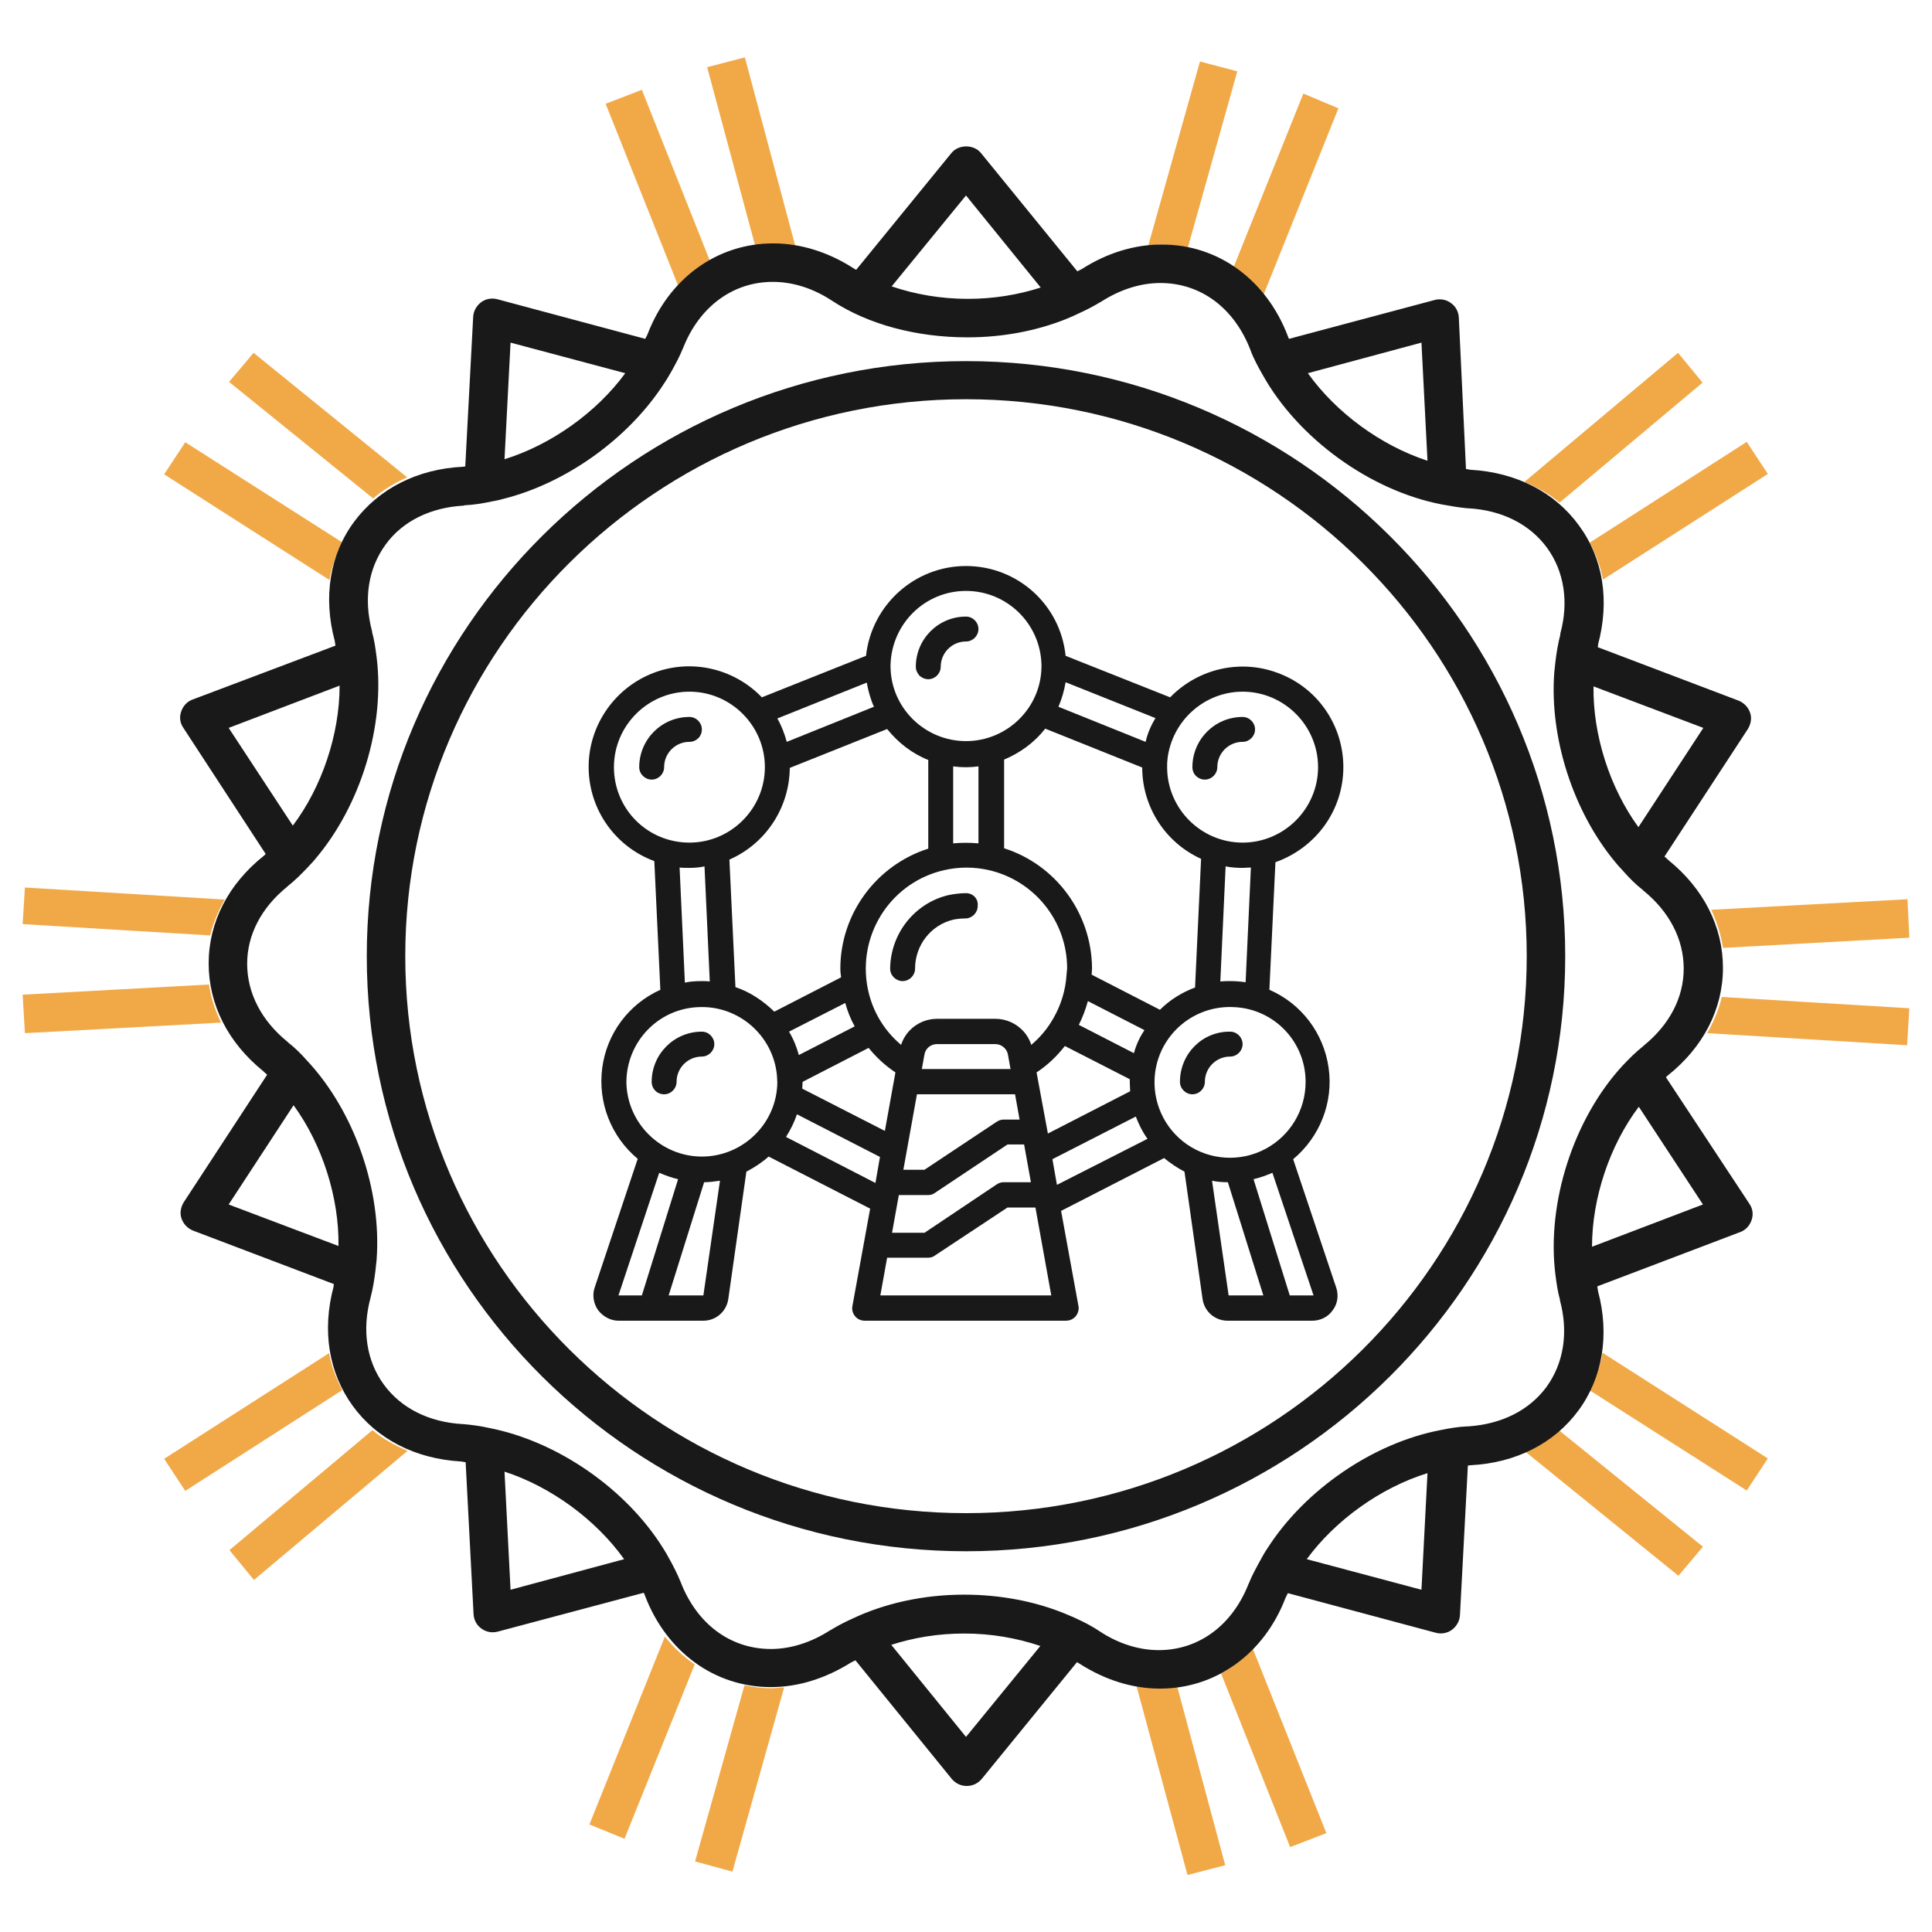<?xml version="1.0" encoding="utf-8"?>
<svg version="1.1" id="Layer_1" xmlns="http://www.w3.org/2000/svg" x="0px" y="0px" viewBox="0 0 512 512" style="enable-background:new 0 0 512 512;" xml:space="preserve">
    <g fill="#1A1919"><path xmlns="http://www.w3.org/2000/svg" xmlns:xlink="http://www.w3.org/1999/xlink" d="M256,236.7c-1.5,0-3.1,0.2-4.6,0.5c-9,2.1-15.4,10.2-15.5,19.5c0,1.8,1.5,3.3,3.3,3.3s3.3-1.5,3.3-3.3 c0-6.2,4.2-11.6,10.2-13c1-0.2,2.1-0.3,3.1-0.3c1.8,0,3.3-1.5,3.3-3.3C259.3,238.1,257.8,236.7,256,236.7z"/><path xmlns="http://www.w3.org/2000/svg" xmlns:xlink="http://www.w3.org/1999/xlink" d="M186,193.3c0-1.8-1.5-3.3-3.3-3.3c-7.4,0-13.3,6-13.3,13.3c0,1.8,1.5,3.3,3.3,3.3c1.8,0,3.3-1.5,3.3-3.3 c0-3.7,3-6.7,6.7-6.7C184.5,196.6,186,195.2,186,193.3z"/><path xmlns="http://www.w3.org/2000/svg" xmlns:xlink="http://www.w3.org/1999/xlink" d="M246,180c1.8,0,3.3-1.5,3.3-3.3c0-3.7,3-6.7,6.7-6.7c1.8,0,3.3-1.5,3.3-3.3c0-1.8-1.5-3.3-3.3-3.3c-7.4,0-13.3,6-13.3,13.3 c0,0.9,0.4,1.7,1,2.4C244.3,179.6,245.1,180,246,180z"/><path xmlns="http://www.w3.org/2000/svg" xmlns:xlink="http://www.w3.org/1999/xlink" d="M176,290c1.8,0,3.3-1.5,3.3-3.3c0-3.7,3-6.7,6.7-6.7c1.8,0,3.3-1.5,3.3-3.3c0-1.8-1.5-3.3-3.3-3.3c-7.4,0-13.3,6-13.3,13.3 C172.7,288.5,174.1,290,176,290z"/><path xmlns="http://www.w3.org/2000/svg" xmlns:xlink="http://www.w3.org/1999/xlink" d="M312.7,286.7c0,1.8,1.5,3.3,3.3,3.3c1.8,0,3.3-1.5,3.3-3.3c0-3.7,3-6.7,6.7-6.7c1.8,0,3.3-1.5,3.3-3.3 c0-1.8-1.5-3.3-3.3-3.3C318.6,273.3,312.7,279.3,312.7,286.7z"/><path xmlns="http://www.w3.org/2000/svg" xmlns:xlink="http://www.w3.org/1999/xlink" d="M356,203.3c0-10.9-6.6-20.7-16.7-24.7c-10.1-4.1-21.6-1.6-29.2,6.2l-27.7-11C281,160.2,269.6,150,256,150 c-13.6,0-25,10.3-26.5,23.8l-27.6,11c-7.6-7.9-19.3-10.4-29.4-6.2s-16.7,14.2-16.5,25.1c0.2,11,7.1,20.7,17.4,24.5l1.6,34.1 c-8.4,3.8-14.2,11.6-15.4,20.7c-1.2,9.1,2.3,18.2,9.4,24.1l-11.4,34.1c-0.7,2-0.3,4.3,0.9,6c1.3,1.7,3.3,2.8,5.4,2.8h22.5 c3.3,0,6.1-2.4,6.6-5.7l4.8-33.8c2.1-1.1,4.1-2.4,5.9-4l26.9,13.8l-4.7,25.8c-0.2,1,0.1,2,0.7,2.7c0.6,0.8,1.6,1.2,2.6,1.2h53.3 c1,0,1.9-0.4,2.6-1.2c0.6-0.8,0.9-1.8,0.7-2.7l-4.6-25.2l27.3-14c1.7,1.4,3.5,2.6,5.4,3.6l4.8,33.8c0.5,3.3,3.3,5.7,6.6,5.7h22.5 c2.1,0,4.2-1,5.4-2.8c1.3-1.7,1.6-4,0.9-6l-11.4-34c7.1-5.9,10.7-15.1,9.4-24.2c-1.3-9.2-7.2-17-15.7-20.7l1.6-33.8 C348.9,224.6,356,214.6,356,203.3z M329.3,183.3c11,0,20,9,20,20s-9,20-20,20c-11,0-20-9-20-20c0-0.7,0-1.4,0.1-2 c0-0.1,0-0.1,0-0.2C310.6,191,319.2,183.3,329.3,183.3z M307.4,267.6l-18.1-9.3c0-0.6,0.1-1.1,0.1-1.7 c-0.1-14.5-9.5-27.4-23.3-31.8v-23.5c4.3-1.8,8.1-4.6,10.9-8.2l25.7,10.3c0,10.4,6.1,19.9,15.6,24.2l-1.6,34.1 C313.2,263,310,265,307.4,267.6z M194.9,261.6l-1.6-33.8c9.6-4.2,15.9-13.7,16-24.3l25.8-10.3c2.9,3.6,6.6,6.5,10.9,8.2v23.5 c-13.8,4.4-23.3,17.3-23.3,31.8c0,0.8,0.1,1.5,0.2,2.3l-17.7,9.1C202.2,265.2,198.8,262.9,194.9,261.6z M282.5,259.9 c-0.5,4-1.9,7.8-4.1,11.2c-1.4,2.2-3.1,4.1-5.1,5.8c-1.3-4.1-5.2-6.9-9.5-6.9h-15.5c-4.3,0-8.2,2.8-9.5,6.9c-5-4.2-8.2-10-9.1-16.5 c-1.9-13.7,6.9-26.7,20.5-29.8c3.9-0.9,8-0.9,11.9,0c12.1,2.8,20.7,13.6,20.7,26C282.7,257.7,282.6,258.8,282.5,259.9L282.5,259.9z  M267.8,283.3h-23.5l0.7-3.9c0.3-1.6,1.7-2.7,3.3-2.7h15.5c1.6,0,3,1.2,3.3,2.7L267.8,283.3z M243,290h26l1.2,6.7H266 c-0.7,0-1.3,0.2-1.9,0.6L245,310h-5.6L243,290z M259.3,223.5c-2.2-0.2-4.5-0.2-6.7,0v-20.4c2.2,0.3,4.5,0.3,6.7,0V223.5z  M224,265.8c0.6,2.2,1.4,4.2,2.5,6.2l-14.8,7.6c-0.6-2.2-1.4-4.2-2.6-6.2L224,265.8z M212.7,286.7l17.5-9c2,2.5,4.4,4.7,7.1,6.5 l-2.8,15.5l-21.9-11.2C212.6,287.9,212.7,287.3,212.7,286.7z M238.2,316.7h7.8c0.7,0,1.3-0.2,1.8-0.6l19.2-12.8h4.4l1.8,10H266 c-0.7,0-1.3,0.2-1.9,0.6L245,326.7h-8.6L238.2,316.7z M274.7,284.2c2.9-1.9,5.4-4.3,7.5-7l17.2,8.8c0,0.2,0,0.4,0,0.7 c0,0.8,0.1,1.7,0.1,2.5l-21.8,11.2L274.7,284.2z M300.5,279.1l-14.6-7.5c1-2,1.8-4.1,2.4-6.3l15,7.7 C302,274.9,301.1,276.9,300.5,279.1z M303.6,196.6l-23.1-9.3c0.9-2.1,1.5-4.2,1.9-6.5l23.8,9.5C305,192.3,304.1,194.4,303.6,196.6z  M256,156.6c10.8,0,19.7,8.6,20,19.5v0.1c0,0.2,0,0.3,0,0.5c-0.1,10.9-9.1,19.7-20,19.7c-10.9,0-19.9-8.8-20-19.7 c0-0.1,0-0.2,0-0.4v-0.1C236.3,165.3,245.1,156.6,256,156.6z M229.7,180.9c0.4,2.2,1,4.4,1.9,6.4l-23.1,9.3 c-0.6-2.2-1.4-4.3-2.5-6.2L229.7,180.9z M162.7,203.3c0-11,9-20,20-20c11,0,20,9,20,20s-9,20-20,20 C171.6,223.3,162.7,214.4,162.7,203.3z M180.1,229.9c0.8,0.1,1.7,0.1,2.5,0.1c1.4,0,2.8-0.1,4.1-0.4l1.4,30.5 c-0.7-0.1-1.5-0.1-2.2-0.1c-1.5,0-3,0.1-4.4,0.4L180.1,229.9z M166,286.7c0.1-10.7,8.5-19.4,19.1-19.8c10.6-0.5,19.8,7.5,20.8,18.1 v0.1c0,0.6,0.1,1.1,0.1,1.7c-0.1,10.9-9.1,19.7-20,19.7S166.1,297.6,166,286.7z M163.9,343.3l10.8-32.5c1.6,0.7,3.3,1.3,5,1.7 l-9.6,30.8H163.9z M186.4,343.3h-9.2l9.4-30c1.4,0,2.8-0.2,4.2-0.4L186.4,343.3z M208.3,301.3c1.2-1.9,2.2-3.9,2.9-6l22,11.3 l-1.2,6.9L208.3,301.3z M233.3,343.3l1.8-10H246c0.7,0,1.3-0.2,1.8-0.6L267,320h7.4l4.2,23.3H233.3z M278.9,307.2l22.1-11.3 c0.8,2.1,1.8,4.1,3.1,5.9L280.1,314L278.9,307.2z M321.2,312.9c1.4,0.3,2.8,0.4,4.2,0.4l9.4,30h-9.2L321.2,312.9z M348.1,343.3 h-6.3l-9.6-30.8c1.7-0.4,3.4-1,5-1.7L348.1,343.3z M346,286.7c0,7.5-4.1,14.3-10.7,17.8c-6.6,3.5-14.6,3-20.7-1.2 c-6.1-4.2-9.4-11.5-8.5-18.9c1.3-10.5,10.5-18.1,21-17.5C337.7,267.4,346,276.1,346,286.7z M330.1,260.3c-1.4-0.2-2.7-0.3-4.1-0.3 c-0.9,0-1.7,0-2.6,0.1l1.4-30.5c1.5,0.3,3,0.4,4.5,0.4c0.7,0,1.5-0.1,2.2-0.1L330.1,260.3z"/><path xmlns="http://www.w3.org/2000/svg" xmlns:xlink="http://www.w3.org/1999/xlink" d="M319.3,206.6c1.8,0,3.3-1.5,3.3-3.3c0-3.7,3-6.7,6.7-6.7c1.8,0,3.3-1.5,3.3-3.3c0-1.8-1.5-3.3-3.3-3.3 c-7.4,0-13.3,6-13.3,13.3C316,205.2,317.5,206.6,319.3,206.6z"/></g>
	<g fill="#F1A948">
		<path d="M204.8,65.1c2,0,4.1,0.2,6.1,0.6l-13.5-50.5l-10,2.6l12.8,47.6C201.7,65.3,203.2,65.1,204.8,65.1"/>
		<path d="M307.6,64.8c2.5,0,4.8,0.3,7.2,0.8l13.1-46.7l-9.9-2.6l-13.7,48.8C305.4,65,306.5,64.8,307.6,64.8"/>
		<path d="M59.6,238.4l-53-3.2L6,244.9l49.7,3C56.5,244.7,57.8,241.4,59.6,238.4"/>
		<path d="M107.9,126.5l-40.7-33l-6.5,7.7l38.2,30.9C101.5,129.8,104.6,128,107.9,126.5"/>
		<path d="M90.8,143.8l-41.7-26.6l-5.6,8.5l43.8,28C87.9,150.1,89.2,146.9,90.8,143.8"/>
		<path d="M424.8,153.6l43.7-28l-5.6-8.5l-41.6,26.7C422.9,146.9,424.2,150.2,424.8,153.6"/>
		<path d="M456.6,251.2l49.4-2.7l-0.5-10.2l-52,2.8C455,244.4,456.1,247.8,456.6,251.2"/>
		<path d="M334.7,78.5l20-49.8l-9.3-3.9l-18.6,46.3C329.7,73.1,332.4,75.6,334.7,78.5"/>
		<path d="M413.3,133.2l37.9-31.8l-6.5-7.9L404,127.7C407.4,129.2,410.6,130.9,413.3,133.2"/>
		<path d="M188.4,69.8l-18.3-46l-9.6,3.7L180,76.4C182.5,73.7,185.3,71.5,188.4,69.8"/>
		<path d="M323.6,443.5l18.3,46l9.6-3.7L332,436.9C329.5,439.5,326.7,441.8,323.6,443.5"/>
		<path d="M404.1,384.6l40.7,33l6.5-7.7L413.1,379C410.4,381.3,407.4,383.1,404.1,384.6"/>
		<path d="M307.2,447.1c-2,0-4.1-0.2-6.1-0.6l13.6,50.4l10-2.6l-12.8-47.6C310.3,446.9,308.8,447.1,307.2,447.1"/>
		<path d="M452.4,273.8l53,3.2l0.6-9.8l-49.7-3C455.5,267.5,454.2,270.7,452.4,273.8"/>
		<path d="M421.2,368.4l41.7,26.6l5.6-8.5l-43.8-28C424.1,362.1,422.8,365.3,421.2,368.4"/>
		<path d="M204.4,447.4c-2.5,0-4.8-0.3-7.1-0.8l-13.1,46.7l9.9,2.7l13.7-48.8C206.6,447.2,205.5,447.4,204.4,447.4"/>
		<path d="M55.4,260.9L6,263.6l0.6,10.2l52-2.8C57,267.8,55.9,264.4,55.4,260.9"/>
		<path d="M98.7,379l-37.9,31.8l6.5,7.9l40.7-34.2C104.6,383,101.4,381.3,98.7,379"/>
		<path d="M87.2,358.6l-43.7,28l5.6,8.5l41.6-26.7C89.1,365.3,87.8,362,87.2,358.6"/>
		<path d="M176.2,433.7l-20,49.8l9.3,3.8l18.6-46.2C181.2,439.1,178.5,436.6,176.2,433.7"/>
	</g>
	<g fill="#1A1919">
		<path class="st1" d="M256,401c-81.9,0-148.6-66.2-148.6-147.6S174.1,105.8,256,105.8s148.6,66.2,148.6,147.6S337.9,401,256,401
			 M256,95.7c-87.6,0-158.8,70.8-158.8,157.7c0,87,71.2,157.7,158.8,157.7s158.8-70.8,158.8-157.7S343.6,95.7,256,95.7"/>
		<path class="st1" d="M421.9,330.4c0-12.9,4.7-26.9,12.4-37.1l17,25.9L421.9,330.4z M412.2,337.8c0.3,2.3,0.6,4.5,1.2,6.6
			c0,0.1,0,0.2,0,0.2c2.3,8.5,1,16.7-3.6,23c-4.6,6.2-11.9,9.8-20.6,10.4c-0.1,0-0.2,0-0.3,0c-2.4,0.1-4.8,0.5-7.2,1
			c-17.8,3.4-35.9,15.8-45.8,31.3c-0.7,1-1.3,2.1-1.9,3.2c-1.1,2-2.2,4-3,6c0,0.1-0.1,0.2-0.1,0.2c-4.3,11-13.2,17.6-23.8,17.6
			c-5.3,0-10.7-1.7-15.7-5c-2.7-1.8-5.8-3.3-9-4.6c-8-3.3-17.2-5.1-26.9-5.1c-10.8,0-21.1,2.3-29.7,6.4c-2,0.9-3.9,1.9-5.7,3
			c-0.1,0-0.1,0.1-0.2,0.1c-5,3.2-10.4,4.9-15.6,4.9c-10.7,0-19.6-6.6-23.9-17.7c-0.9-2.2-2-4.4-3.2-6.5c-0.4-0.8-0.9-1.6-1.4-2.4
			c-9.8-15.8-28.1-28.5-46.3-32c-2.2-0.5-4.5-0.8-6.7-1c-0.1,0-0.2,0-0.2,0c-8.9-0.5-16.3-4.2-20.9-10.5s-5.8-14.5-3.5-23
			c0.6-2.3,1-4.7,1.3-7.2c0.1-0.9,0.2-1.8,0.3-2.8c1.4-18.5-5.9-39.5-18.5-52.9c-1.5-1.7-3.1-3.3-4.9-4.7c-0.1-0.1-0.1-0.1-0.2-0.2
			c-6.9-5.6-10.7-12.9-10.7-20.7c0-7.7,3.8-14.9,10.6-20.4c0.1-0.1,0.1-0.1,0.2-0.2c1.9-1.5,3.6-3.2,5.3-5c0.6-0.7,1.3-1.3,1.9-2.1
			c12.1-14.2,18.6-35.4,16.3-53.6c-0.3-2.3-0.6-4.5-1.2-6.6c0-0.1,0-0.2,0-0.2c-2.3-8.6-1-16.7,3.6-23c4.5-6.2,11.9-9.8,20.6-10.3
			c0.1,0,0.2,0,0.3-0.1c2.4-0.1,4.8-0.5,7.2-1c0.9-0.2,1.8-0.3,2.7-0.6c16.9-4.1,33.6-16.1,43-30.7l0,0c0.7-1,1.3-2.1,1.9-3.1
			c1.1-2,2.2-4,3-6c0-0.1,0.1-0.1,0.1-0.2c4.3-11,13.2-17.6,23.8-17.6c5.3,0,10.7,1.7,15.7,5c9.6,6.3,22.4,9.7,35.9,9.7
			c9.3,0,18.2-1.7,26-4.8c1.2-0.5,2.4-1,3.6-1.6c2-0.9,3.9-1.9,5.7-3c0.1,0,0.2-0.1,0.2-0.1c5-3.2,10.4-4.9,15.6-4.9
			c10.7,0,19.6,6.6,23.9,17.8c0.8,2.2,2,4.4,3.2,6.5c9.4,16.9,28.6,30.8,47.6,34.4c2.2,0.4,4.5,0.8,6.7,1c0.1,0,0.2,0,0.2,0
			c8.9,0.5,16.3,4.2,20.9,10.5c4.5,6.2,5.8,14.3,3.5,22.7c0,0.1,0,0.2,0,0.3c-0.6,2.3-1,4.7-1.3,7.2c-0.1,0.9-0.2,1.8-0.3,2.8
			c-1.3,17.3,5,36.8,16.1,50.2c0.8,1,1.6,1.8,2.4,2.7c1.5,1.7,3.1,3.3,4.9,4.7c0.1,0.1,0.1,0.1,0.2,0.2c6.9,5.6,10.7,12.9,10.7,20.7
			c0,7.7-3.8,14.9-10.6,20.4c-0.1,0.1-0.1,0.1-0.2,0.2c-1.9,1.5-3.6,3.2-5.3,5C417.1,296.3,409.8,318.7,412.2,337.8z M376.7,421.3
			l-30.4-8.1c7.6-10.4,19.7-19,32-22.8L376.7,421.3z M256,460.3l-19.8-24.4c5.9-1.9,12.4-3,19.3-3c7.2,0,14,1.2,20.2,3.3L256,460.3z
			 M135.3,421.3l-1.6-31.3c12.3,4,24.2,12.7,31.7,23.2L135.3,421.3z M60.6,319.2l17.2-26.3c7.6,10.4,12.1,24.5,11.9,37.3L60.6,319.2
			z M60.6,192.9L90,181.7c0,12.9-4.7,26.9-12.4,37.1L60.6,192.9z M135.3,90.8l30.4,8.1c-7.6,10.4-19.7,19-32,22.8L135.3,90.8z
			 M256,51.8l19.8,24.4c-5.9,1.9-12.4,3-19.3,3c-7.2,0-14-1.2-20.2-3.3L256,51.8z M376.7,90.8l1.6,31.3c-12.3-4-24.2-12.7-31.7-23.2
			L376.7,90.8z M451.4,192.9l-17.2,26.3c-7.6-10.4-12.1-24.5-11.9-37.3L451.4,192.9z M441.5,285.5c0.2-0.2,0.3-0.4,0.5-0.5
			c9.4-7.5,14.6-17.6,14.6-28.5c0-10.9-5.1-21-14.5-28.6c-0.3-0.3-0.6-0.6-1-0.9l22.1-33.8c0.8-1.3,1.1-2.9,0.6-4.3
			c-0.5-1.5-1.6-2.6-3-3.2l-37.4-14.2c0.1-0.2,0.1-0.5,0.1-0.7c3.1-11.6,1.4-22.8-5.1-31.6c-6.4-8.8-16.6-14-28.6-14.7
			c-0.4,0-0.9-0.2-1.3-0.2l-1.9-40.2c-0.1-1.5-0.8-2.9-2.1-3.8c-1.2-0.9-2.8-1.2-4.3-0.8l-38.6,10.3c-0.1-0.2-0.2-0.4-0.3-0.7
			c-5.7-15-18.5-24.3-33.4-24.3c-7.2,0-14.5,2.2-21.2,6.5c-0.4,0.2-0.8,0.4-1.2,0.6L260,40.6c-1.9-2.4-6-2.4-7.9,0l-25.2,30.9
			c-0.2-0.1-0.4-0.2-0.7-0.4c-6.7-4.3-14-6.6-21.3-6.6c-14.8,0-27.6,9.2-33.3,24.1c-0.2,0.4-0.4,0.8-0.6,1.2l-39.2-10.5
			c-1.5-0.4-3.1-0.1-4.3,0.8c-1.2,0.9-2,2.3-2.1,3.8l-2.1,39.7c-0.2,0-0.5,0.1-0.7,0.1c-12,0.6-22.2,5.8-28.7,14.5
			c-6.5,8.7-8.3,20-5.2,31.6c0.1,0.4,0.1,0.9,0.2,1.3L51,185.4c-1.4,0.5-2.5,1.7-3,3.2s-0.3,3,0.6,4.3l21.8,33.4
			c-0.2,0.2-0.3,0.4-0.5,0.5c-9.4,7.5-14.6,17.6-14.6,28.5c0,10.9,5.1,21,14.5,28.6c0.3,0.3,0.6,0.6,1,0.9l-22.1,33.8
			c-0.8,1.3-1.1,2.9-0.6,4.3c0.5,1.5,1.6,2.6,3,3.2l37.4,14.2c-0.1,0.2-0.1,0.5-0.1,0.7c-3.1,11.6-1.3,22.8,5.1,31.6
			c6.4,8.8,16.6,14,28.6,14.7c0.4,0,0.9,0.2,1.3,0.2l2.1,40.3c0.1,1.5,0.8,2.9,2.1,3.8c1.2,0.9,2.8,1.2,4.3,0.8l38.7-10.3
			c0.1,0.2,0.2,0.4,0.3,0.7c5.7,15,18.5,24.3,33.4,24.3c7.2,0,14.5-2.3,21.2-6.5c0.4-0.2,0.8-0.4,1.2-0.6l25.5,31.4
			c1,1.2,2.4,1.9,4,1.9s3-0.7,4-1.9l25.2-30.9c0.2,0.1,0.4,0.2,0.7,0.4c6.7,4.3,14,6.6,21.3,6.6c14.8,0,27.6-9.2,33.3-24.1
			c0.2-0.4,0.4-0.8,0.6-1.2l39.2,10.5c1.5,0.4,3.1,0.1,4.3-0.8c1.2-0.9,2-2.3,2.1-3.8l2.1-39.7c0.2,0,0.5-0.1,0.7-0.1
			c12-0.6,22.2-5.8,28.6-14.5s8.3-20,5.2-31.6c-0.1-0.4-0.1-0.9-0.2-1.3l37.9-14.4c1.4-0.5,2.5-1.7,3-3.2s0.3-3-0.6-4.3L441.5,285.5
			z"/>
	</g>

</svg>
